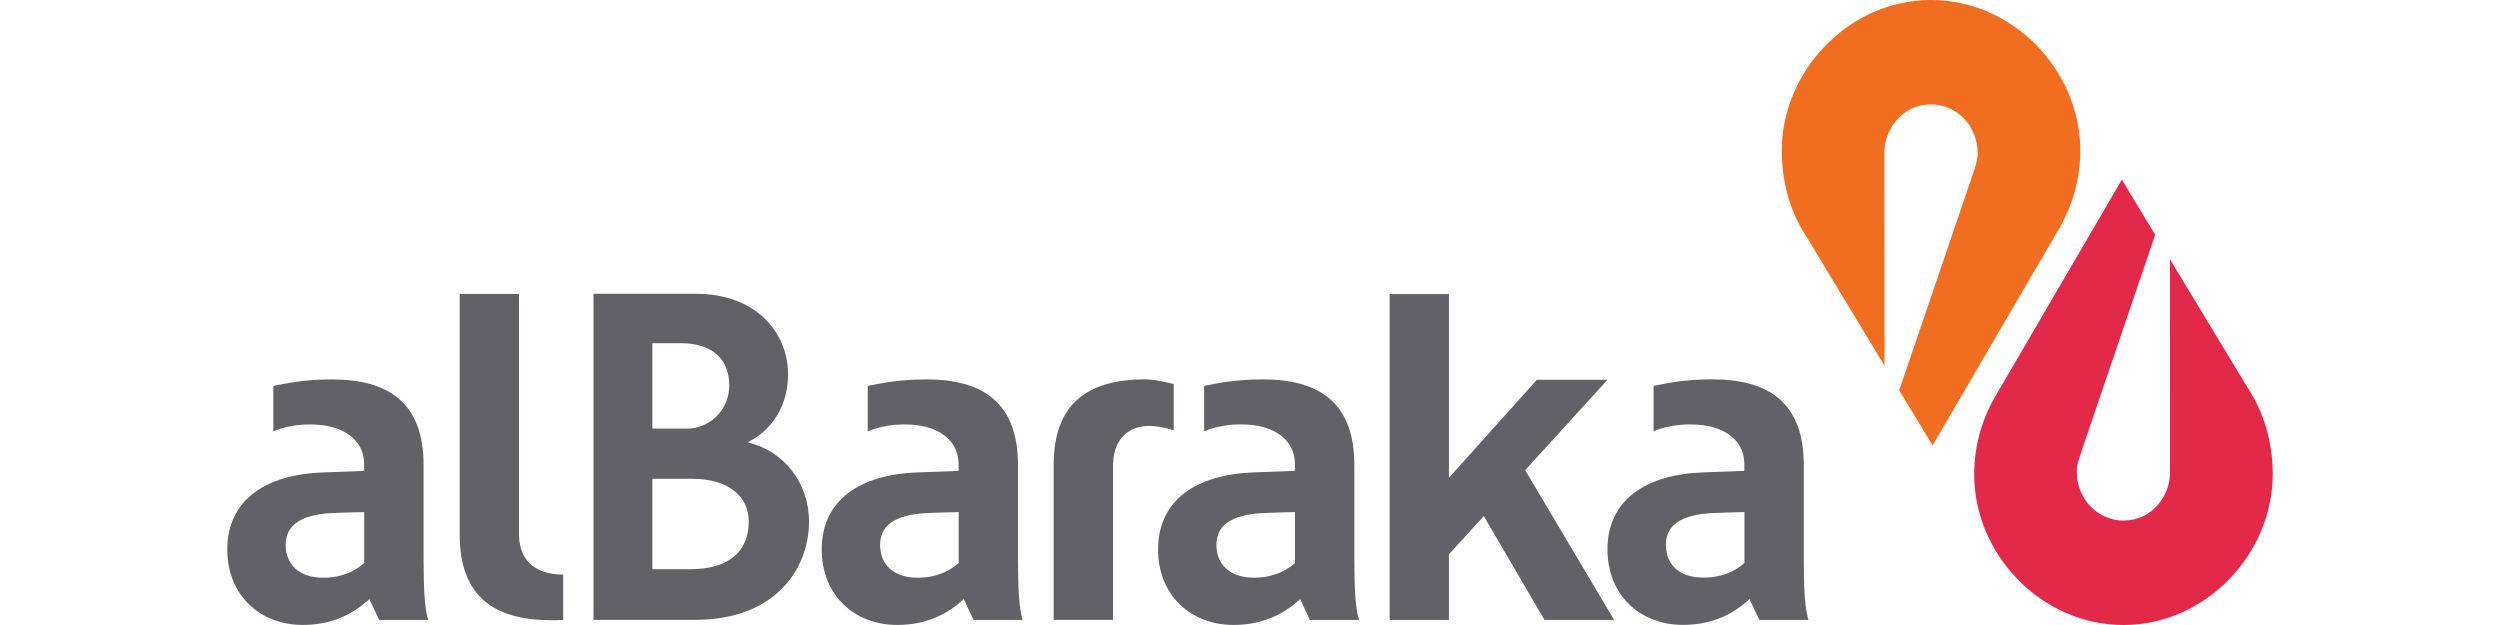 <svg width="176" height="44" viewBox="0 0 176 44" fill="none" xmlns="http://www.w3.org/2000/svg">
<path d="M158.291 27.389L152.765 18.25L152.768 33.293C152.774 34.844 151.556 36.638 149.508 36.649C147.791 36.661 146.213 35.258 146.201 33.175C146.198 32.753 146.415 32.138 146.54 31.759L151.726 16.532L149.379 12.646L140.581 27.713H140.585C139.562 29.381 138.975 31.349 138.984 33.46C139.011 39.063 143.744 44.028 149.545 44C155.351 43.968 160.028 38.916 160 33.349C159.989 31.159 159.402 29.084 158.291 27.389Z" fill="#E2294A"/>
<path d="M127.145 16.61L132.671 25.75L132.667 10.707C132.659 9.153 133.879 7.362 135.925 7.351C137.643 7.337 139.223 8.742 139.232 10.821C139.236 11.244 139.018 11.863 138.896 12.24L133.707 27.471L136.054 31.354L144.853 16.282L144.848 16.285C145.872 14.617 146.461 12.647 146.451 10.537C146.424 4.935 141.69 -0.032 135.89 0C130.084 0.032 125.405 5.084 125.436 10.648C125.445 12.841 126.033 14.917 127.145 16.61Z" fill="#F16E21"/>
<path d="M82.629 30.295V27.041C81.676 26.788 81.011 26.706 80.621 26.706C76.612 26.706 74.179 28.384 74.179 32.724V43.638H78.354V32.609H78.366C78.415 30.836 79.527 29.984 80.896 29.984C81.691 29.984 82.629 30.295 82.629 30.295Z" fill="#626168"/>
<path d="M48.942 43.638H41.781V20.684H48.972C53.396 20.684 55.481 23.568 55.481 26.364C55.481 28.363 54.525 30.173 52.676 31.116V31.155C55.174 31.746 56.955 33.986 56.955 36.716C56.956 40.001 54.623 43.638 48.942 43.638ZM47.948 24.161H45.927V30.173H48.394C49.87 30.173 51.34 28.947 51.34 27.128C51.34 25.381 50.243 24.161 47.948 24.161ZM48.734 33.708H45.926V40.073H48.562C51.339 40.073 52.71 38.813 52.71 36.716C52.711 34.932 51.27 33.708 48.734 33.708Z" fill="#626168"/>
<path d="M39.65 43.644C39.371 43.659 39.088 43.664 38.801 43.664C34.794 43.664 32.364 41.987 32.364 37.65V20.694H36.537V37.766H36.544C36.601 39.676 37.944 40.449 39.621 40.449L39.65 40.446L39.65 43.644Z" fill="#626168"/>
<path d="M97.829 20.704H102.005V33.637L108.193 26.739H113.166L107.371 33.099L113.634 43.644H108.731L104.459 36.333L102.005 39.021V43.644H97.829V20.704Z" fill="#626168"/>
<path d="M122.801 33.148L119.948 33.254C115.803 33.391 113.166 35.245 113.166 38.674C113.166 41.932 115.496 43.992 118.478 43.992C120.637 43.992 122.107 43.153 123.168 42.175L123.854 43.642H127.315C127.075 42.872 126.987 41.649 126.987 39.271V32.725C126.987 28.39 124.552 26.705 120.543 26.705C118.436 26.705 117.268 27.007 116.41 27.164V30.365C116.41 30.365 117.676 29.74 119.657 29.908C121.208 30.034 122.752 30.839 122.801 32.61L122.801 33.148ZM122.809 39.637C122.257 40.126 121.338 40.664 119.916 40.664C118.202 40.664 117.278 39.727 117.278 38.362C117.278 36.96 118.353 36.243 120.497 36.122C121.193 36.084 122.809 36.05 122.809 36.05V39.637Z" fill="#626168"/>
<path d="M91.162 33.148L88.31 33.254C84.167 33.391 81.529 35.245 81.529 38.674C81.529 41.932 83.86 43.996 86.839 43.996C89 43.996 90.468 43.157 91.531 42.175L92.216 43.642H95.677C95.433 42.872 95.346 41.649 95.346 39.27V32.725C95.346 28.39 92.914 26.709 88.905 26.709C86.798 26.709 85.628 27.012 84.77 27.164V30.365C84.77 30.365 86.041 29.74 88.017 29.908C89.57 30.038 91.115 30.841 91.163 32.61L91.162 33.148ZM91.169 39.637C90.618 40.126 89.698 40.669 88.28 40.669C86.564 40.669 85.637 39.726 85.637 38.361C85.637 36.964 86.712 36.242 88.859 36.121C89.556 36.083 91.168 36.05 91.168 36.05L91.169 39.637Z" fill="#626168"/>
<path d="M67.484 33.151L64.632 33.258C60.487 33.393 57.849 35.249 57.849 38.678C57.849 41.932 60.179 43.996 63.161 43.996C65.317 43.996 66.789 43.158 67.852 42.176L68.537 43.645H71.996C71.756 42.876 71.667 41.652 71.667 39.271V32.73C71.667 28.391 69.233 26.71 65.225 26.71C63.118 26.71 61.95 27.013 61.09 27.166V30.369C61.09 30.369 62.359 29.741 64.339 29.911C65.889 30.04 67.436 30.843 67.484 32.611V33.151ZM67.49 39.637C66.941 40.126 66.019 40.671 64.6 40.671C62.886 40.671 61.96 39.726 61.96 38.361C61.96 36.964 63.034 36.242 65.181 36.123C65.877 36.083 67.49 36.053 67.49 36.053V39.637Z" fill="#626168"/>
<path d="M25.634 33.151L22.782 33.258C18.637 33.393 16 35.249 16 38.678C16 41.932 18.334 43.996 21.311 43.996C23.468 43.996 24.941 43.158 26.003 42.176L26.69 43.645H30.149C29.905 42.876 29.82 41.652 29.82 39.271V32.73C29.82 28.391 27.384 26.71 23.376 26.71C21.268 26.71 20.101 27.013 19.244 27.166V30.369C19.244 30.369 20.511 29.741 22.491 29.911C24.041 30.04 25.588 30.843 25.634 32.611V33.151ZM25.64 39.637C25.093 40.126 24.172 40.671 22.752 40.671C21.039 40.671 20.114 39.726 20.114 38.361C20.114 36.964 21.186 36.242 23.333 36.123C24.027 36.083 25.64 36.053 25.64 36.053V39.637Z" fill="#626168"/>
</svg>
